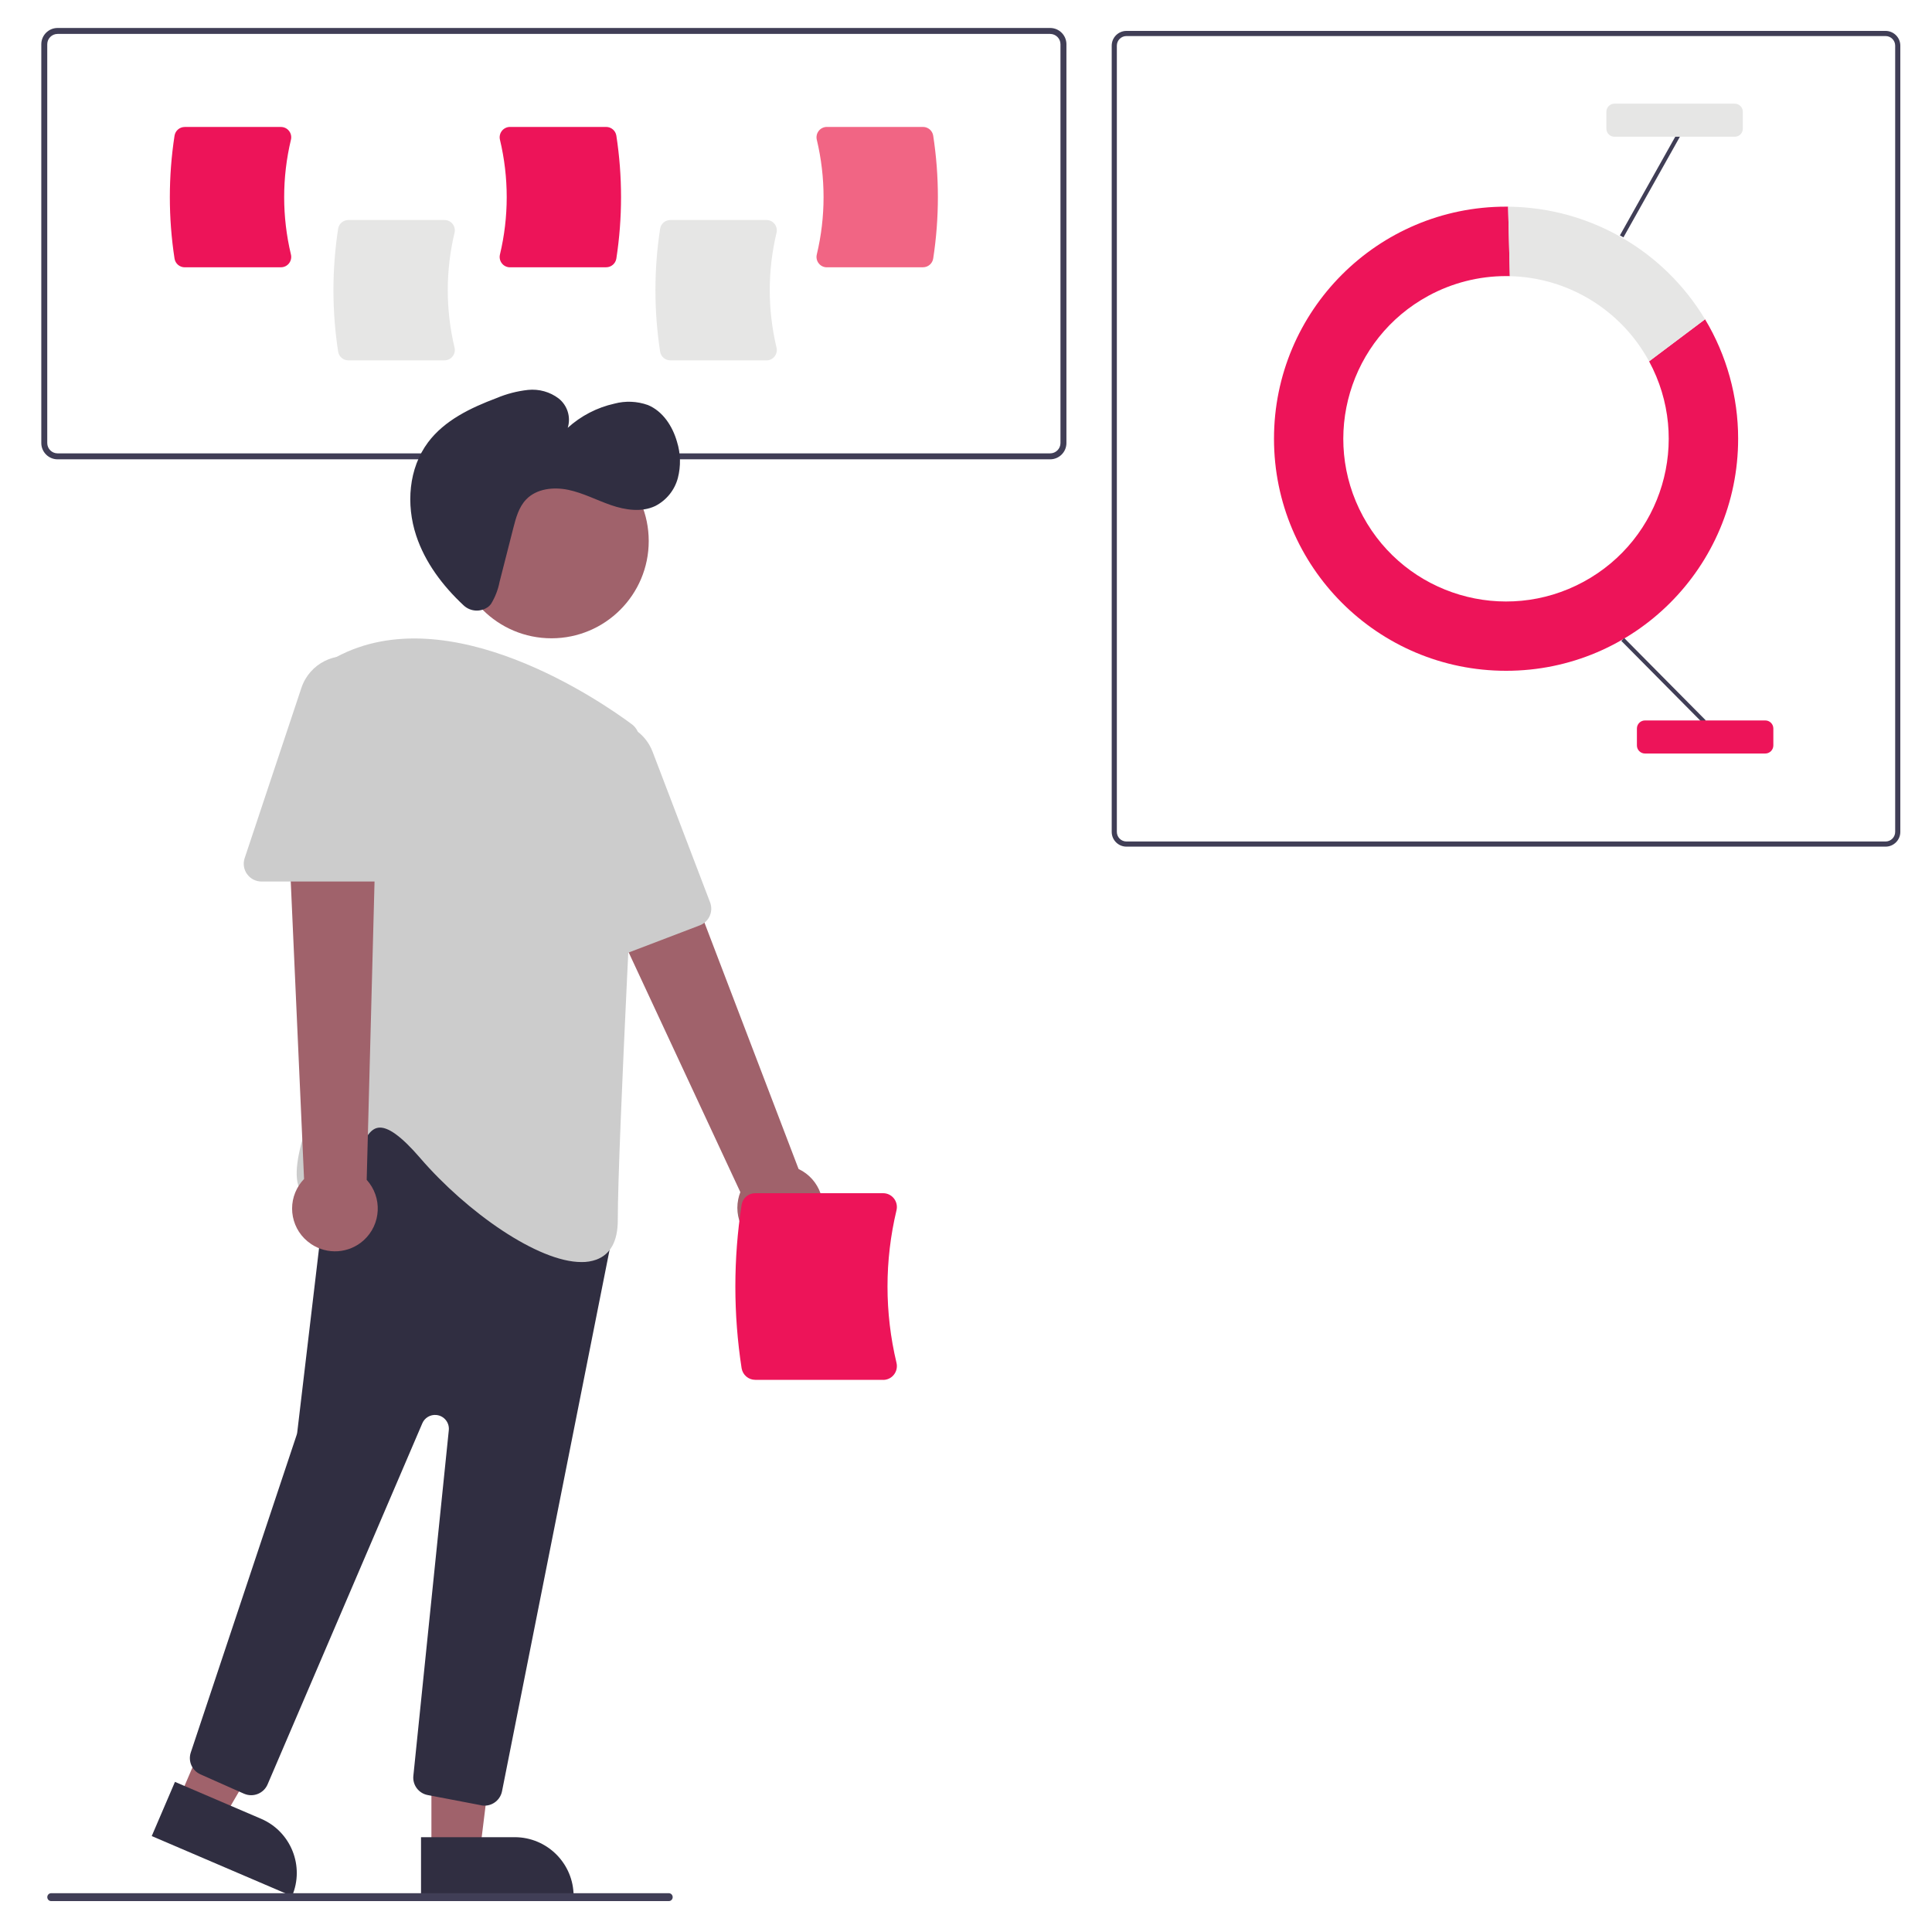 <?xml version="1.0" encoding="UTF-8"?>
<svg id="Layer_1" data-name="Layer 1" xmlns="http://www.w3.org/2000/svg" width="500" height="500" viewBox="0 0 500 500">
  <defs>
    <style>
      .cls-1 {
        fill: #302e41;
      }

      .cls-1, .cls-2, .cls-3, .cls-4, .cls-5, .cls-6, .cls-7 {
        stroke-width: 0px;
      }

      .cls-2 {
        fill: #a0626b;
      }

      .cls-3 {
        fill: #403e56;
      }

      .cls-4 {
        fill: #e6e6e5;
      }

      .cls-5 {
        fill: #ed1459;
      }

      .cls-6 {
        fill: #f16584;
      }

      .cls-7 {
        fill: #ccc;
      }
    </style>
  </defs>
  <path class="cls-3" d="M487.98,219.11h-196.45c-2.11,0-3.82-1.71-3.82-3.82V11.82c0-2.11,1.71-3.82,3.82-3.82h196.45c2.11,0,3.82,1.71,3.82,3.82v203.47c0,2.11-1.71,3.82-3.82,3.82ZM291.53,9.33c-1.37,0-2.49,1.11-2.49,2.49v203.47c0,1.37,1.11,2.49,2.49,2.49h196.45c1.37,0,2.49-1.11,2.49-2.49V11.82c0-1.37-1.11-2.49-2.49-2.49h-196.45Z"/>
  <path class="cls-5" d="M426.78,93.51c11.07,20.45,3.47,46-16.98,57.07-20.45,11.07-46,3.47-57.07-16.98-11.07-20.45-3.47-46,16.98-57.07,6.15-3.33,13.04-5.08,20.04-5.08.33,0,.67,0,1,.01l-.45-17.98c-.18,0-.37,0-.55,0-33.17,0-60.05,26.91-60.04,60.08,0,33.17,26.91,60.05,60.08,60.04,33.17,0,60.05-26.91,60.04-60.08,0-10.88-2.96-21.56-8.56-30.89l-14.48,10.88Z"/>
  <path class="cls-4" d="M426.78,93.51l14.48-10.88c-10.76-17.92-30.06-28.96-50.96-29.14l.45,17.98c15.09.35,28.84,8.76,36.03,22.04Z"/>
  <rect class="cls-3" x="429.99" y="161.15" width="1.05" height="29.98" transform="translate(.71 353.99) rotate(-44.73)"/>
  <rect class="cls-3" x="412.02" y="47.57" width="29.98" height="1.05" transform="translate(176.17 396.99) rotate(-60.71)"/>
  <path class="cls-5" d="M456.85,195.01h-31.13c-1.15,0-2.09-.93-2.09-2.09v-4.38c0-1.15.94-2.09,2.09-2.09h31.13c1.15,0,2.09.93,2.09,2.09v4.38c0,1.15-.94,2.09-2.09,2.09Z"/>
  <path class="cls-4" d="M448.95,35.39h-31.13c-1.15,0-2.09-.93-2.09-2.09v-4.38c0-1.15.93-2.09,2.09-2.09h31.13c1.15,0,2.09.93,2.09,2.09v4.38c0,1.15-.93,2.09-2.09,2.09Z"/>
  <path class="cls-3" d="M271.78,118.87H14.9c-2.32,0-4.21-1.89-4.21-4.21V11.45c0-2.32,1.89-4.21,4.21-4.21h256.88c2.32,0,4.21,1.89,4.21,4.21v103.21c0,2.32-1.89,4.21-4.21,4.21ZM14.9,8.78c-1.47,0-2.67,1.2-2.67,2.67v103.21c0,1.47,1.2,2.67,2.67,2.67h256.88c1.47,0,2.67-1.2,2.67-2.67V11.45c0-1.47-1.2-2.67-2.67-2.67H14.9Z"/>
  <path class="cls-4" d="M115.04,93.26h-24.89c-1.31,0-2.43-.95-2.64-2.25-1.62-10.54-1.62-21.27,0-31.82.21-1.3,1.33-2.25,2.64-2.25h24.89c.82,0,1.59.37,2.09,1.01.52.65.7,1.51.5,2.31-2.33,9.75-2.33,19.91,0,29.67.2.81.01,1.66-.5,2.31-.5.64-1.28,1.02-2.09,1.01Z"/>
  <path class="cls-4" d="M198.37,93.26h-24.89c-1.31,0-2.43-.95-2.64-2.25-1.62-10.54-1.62-21.27,0-31.82.21-1.3,1.33-2.25,2.64-2.25h24.89c.82,0,1.59.37,2.09,1.02.52.65.7,1.51.5,2.31-2.33,9.75-2.33,19.91,0,29.67.2.81.01,1.66-.5,2.31-.5.64-1.28,1.02-2.09,1.02Z"/>
  <path class="cls-5" d="M72.7,69.18h-24.89c-1.31,0-2.43-.95-2.64-2.25-1.62-10.54-1.62-21.27,0-31.82.21-1.3,1.33-2.25,2.64-2.25h24.89c.82,0,1.59.37,2.09,1.01.52.65.7,1.51.5,2.31-2.33,9.75-2.33,19.91,0,29.67.2.81.01,1.66-.5,2.31-.5.64-1.28,1.02-2.09,1.01Z"/>
  <path class="cls-5" d="M156.87,69.18h-24.89c-.82,0-1.59-.37-2.09-1.02-.52-.65-.7-1.51-.5-2.31,2.33-9.75,2.33-19.91,0-29.67-.2-.81-.01-1.66.5-2.31.5-.64,1.28-1.02,2.09-1.02h24.89c1.31,0,2.43.95,2.64,2.25,1.62,10.54,1.62,21.27,0,31.82-.21,1.3-1.33,2.25-2.64,2.25Z"/>
  <path class="cls-6" d="M238.87,69.18h-24.89c-.82,0-1.59-.37-2.09-1.02-.52-.65-.7-1.51-.5-2.31,2.33-9.75,2.33-19.91,0-29.67-.2-.81-.01-1.66.5-2.31.5-.64,1.28-1.02,2.09-1.02h24.89c1.31,0,2.43.95,2.64,2.25,1.62,10.54,1.62,21.27,0,31.82-.21,1.3-1.33,2.25-2.64,2.25Z"/>
  <path class="cls-2" d="M199.64,323.37c-5.96-1.21-9.8-7.03-8.59-12.99.13-.64.31-1.26.55-1.86l-45.44-97.56,23.05-6.48,37.46,98.05c5.52,2.62,7.87,9.23,5.25,14.75-2.2,4.62-7.27,7.13-12.28,6.08h0Z"/>
  <polygon class="cls-2" points="111.65 479.05 124.22 479.05 130.19 430.59 111.65 430.59 111.65 479.05"/>
  <path class="cls-1" d="M148.45,490.72h-39.49s0-15.26,0-15.26h24.23c8.43,0,15.26,6.83,15.26,15.26h0Z"/>
  <polygon class="cls-2" points="46.34 465.5 57.89 470.45 82.47 428.26 65.42 420.96 46.34 465.5"/>
  <path class="cls-1" d="M75.57,490.72l-36.3-15.55h0l6.01-14.02h0l22.27,9.54c7.75,3.32,11.34,12.29,8.02,20.03h0Z"/>
  <circle class="cls-2" cx="142.72" cy="140.02" r="25.17"/>
  <path class="cls-1" d="M124.53,467.2l-13.83-2.64c-2.36-.44-3.98-2.62-3.72-5l9.17-89.43c.2-1.97-1.23-3.73-3.2-3.93-1.56-.16-3.05.71-3.66,2.16l-40.04,93.44c-1,2.34-3.72,3.43-6.06,2.42-.02,0-.04-.02-.06-.02l-11.25-5c-2.18-.96-3.26-3.42-2.5-5.67l27.39-82.16c.08-.23.13-.47.16-.71l8.89-75.07c.2-1.67,1.29-3.1,2.84-3.73l28.07-11.4c1.7-.69,3.64-.31,4.95.97l35.43,34.5c1.12,1.09,1.61,2.67,1.31,4.2l-28.5,143.46c-.44,2.16-2.33,3.71-4.53,3.71-.29,0-.58-.03-.86-.08Z"/>
  <path class="cls-7" d="M108.76,299.71c-4.9-5.68-8.48-8.26-10.93-7.85-2.43.39-3.83,3.79-5.31,7.38-2.02,4.9-4.32,10.46-9.98,10.9-1.8.31-3.61-.44-4.68-1.92-4.45-6.62,6.22-28.52,7.2-30.48l-.5-103.58c-.01-1.7.91-3.27,2.41-4.08,29.33-15.82,68.93,11.69,76.57,17.37h0c1.24.92,1.94,2.4,1.86,3.94-.92,17.35-5.52,104.87-5.52,124.39,0,5.4-1.86,8.84-5.54,10.21-1.24.44-2.55.66-3.87.63-11.22,0-29.59-12.87-41.71-26.9Z"/>
  <path class="cls-7" d="M149.69,249.42c-1.24-.81-2.02-2.17-2.07-3.66l-1.99-46.39c-.28-6.64,4.87-12.26,11.51-12.54,5.18-.22,9.92,2.89,11.76,7.74l14.87,38.96c.91,2.38-.29,5.04-2.66,5.95l-27.24,10.4c-1.38.54-2.94.37-4.18-.46h0Z"/>
  <path class="cls-2" d="M80.46,321.91c-5.05-3.39-6.38-10.24-2.99-15.28.36-.54.77-1.04,1.22-1.51l-4.81-107.51,23.78,2.8-2.76,104.93c4.1,4.53,3.76,11.53-.77,15.64-3.79,3.43-9.44,3.82-13.67.94h0Z"/>
  <path class="cls-7" d="M63.95,226.23c-.87-1.2-1.11-2.75-.63-4.15l14.68-44.05c2.1-6.31,8.92-9.72,15.23-7.62,4.92,1.64,8.23,6.24,8.23,11.42v41.7c0,2.55-2.07,4.61-4.61,4.61h-29.16c-1.48,0-2.88-.71-3.74-1.92Z"/>
  <path class="cls-1" d="M126.46,156.96c-1.95,1.53-4.72,1.39-6.51-.32-5.39-5.04-9.95-11.07-12.25-18.06-2.64-8-1.97-17.37,3.09-24.12,4.27-5.7,11.04-8.92,17.7-11.43,2.6-1.1,5.35-1.81,8.16-2.12,2.84-.29,5.68.5,7.95,2.23,2.26,1.81,3.19,4.81,2.33,7.58,3.42-3.1,7.59-5.26,12.09-6.26,2.85-.76,5.87-.63,8.65.36,3.86,1.59,6.38,5.47,7.53,9.49.96,3.06,1.03,6.33.22,9.44-.84,3.12-2.97,5.74-5.85,7.21-3.54,1.67-7.73,1.04-11.43-.23s-7.2-3.14-11.03-3.95-8.24-.34-10.94,2.48c-1.91,1.99-2.66,4.78-3.34,7.45l-3.54,13.87c-.39,2.02-1.14,3.95-2.21,5.71-.18.25-.39.48-.63.67Z"/>
  <path class="cls-5" d="M228.55,357.1h-33.1c-1.75,0-3.23-1.27-3.52-2.99-2.16-14.02-2.16-28.3,0-42.32.28-1.72,1.77-2.99,3.52-2.99h33.1c1.09,0,2.11.49,2.79,1.35.69.87.93,2,.67,3.08-3.1,12.97-3.1,26.49,0,39.46.26,1.07.02,2.21-.67,3.08-.67.86-1.7,1.35-2.79,1.35Z"/>
  <path class="cls-3" d="M173.09,492H13.23c-.55,0-.99-.46-.99-1.02s.44-1.02.99-1.02h159.87c.55,0,.99.46.99,1.02s-.44,1.02-.99,1.02Z"/>
</svg>